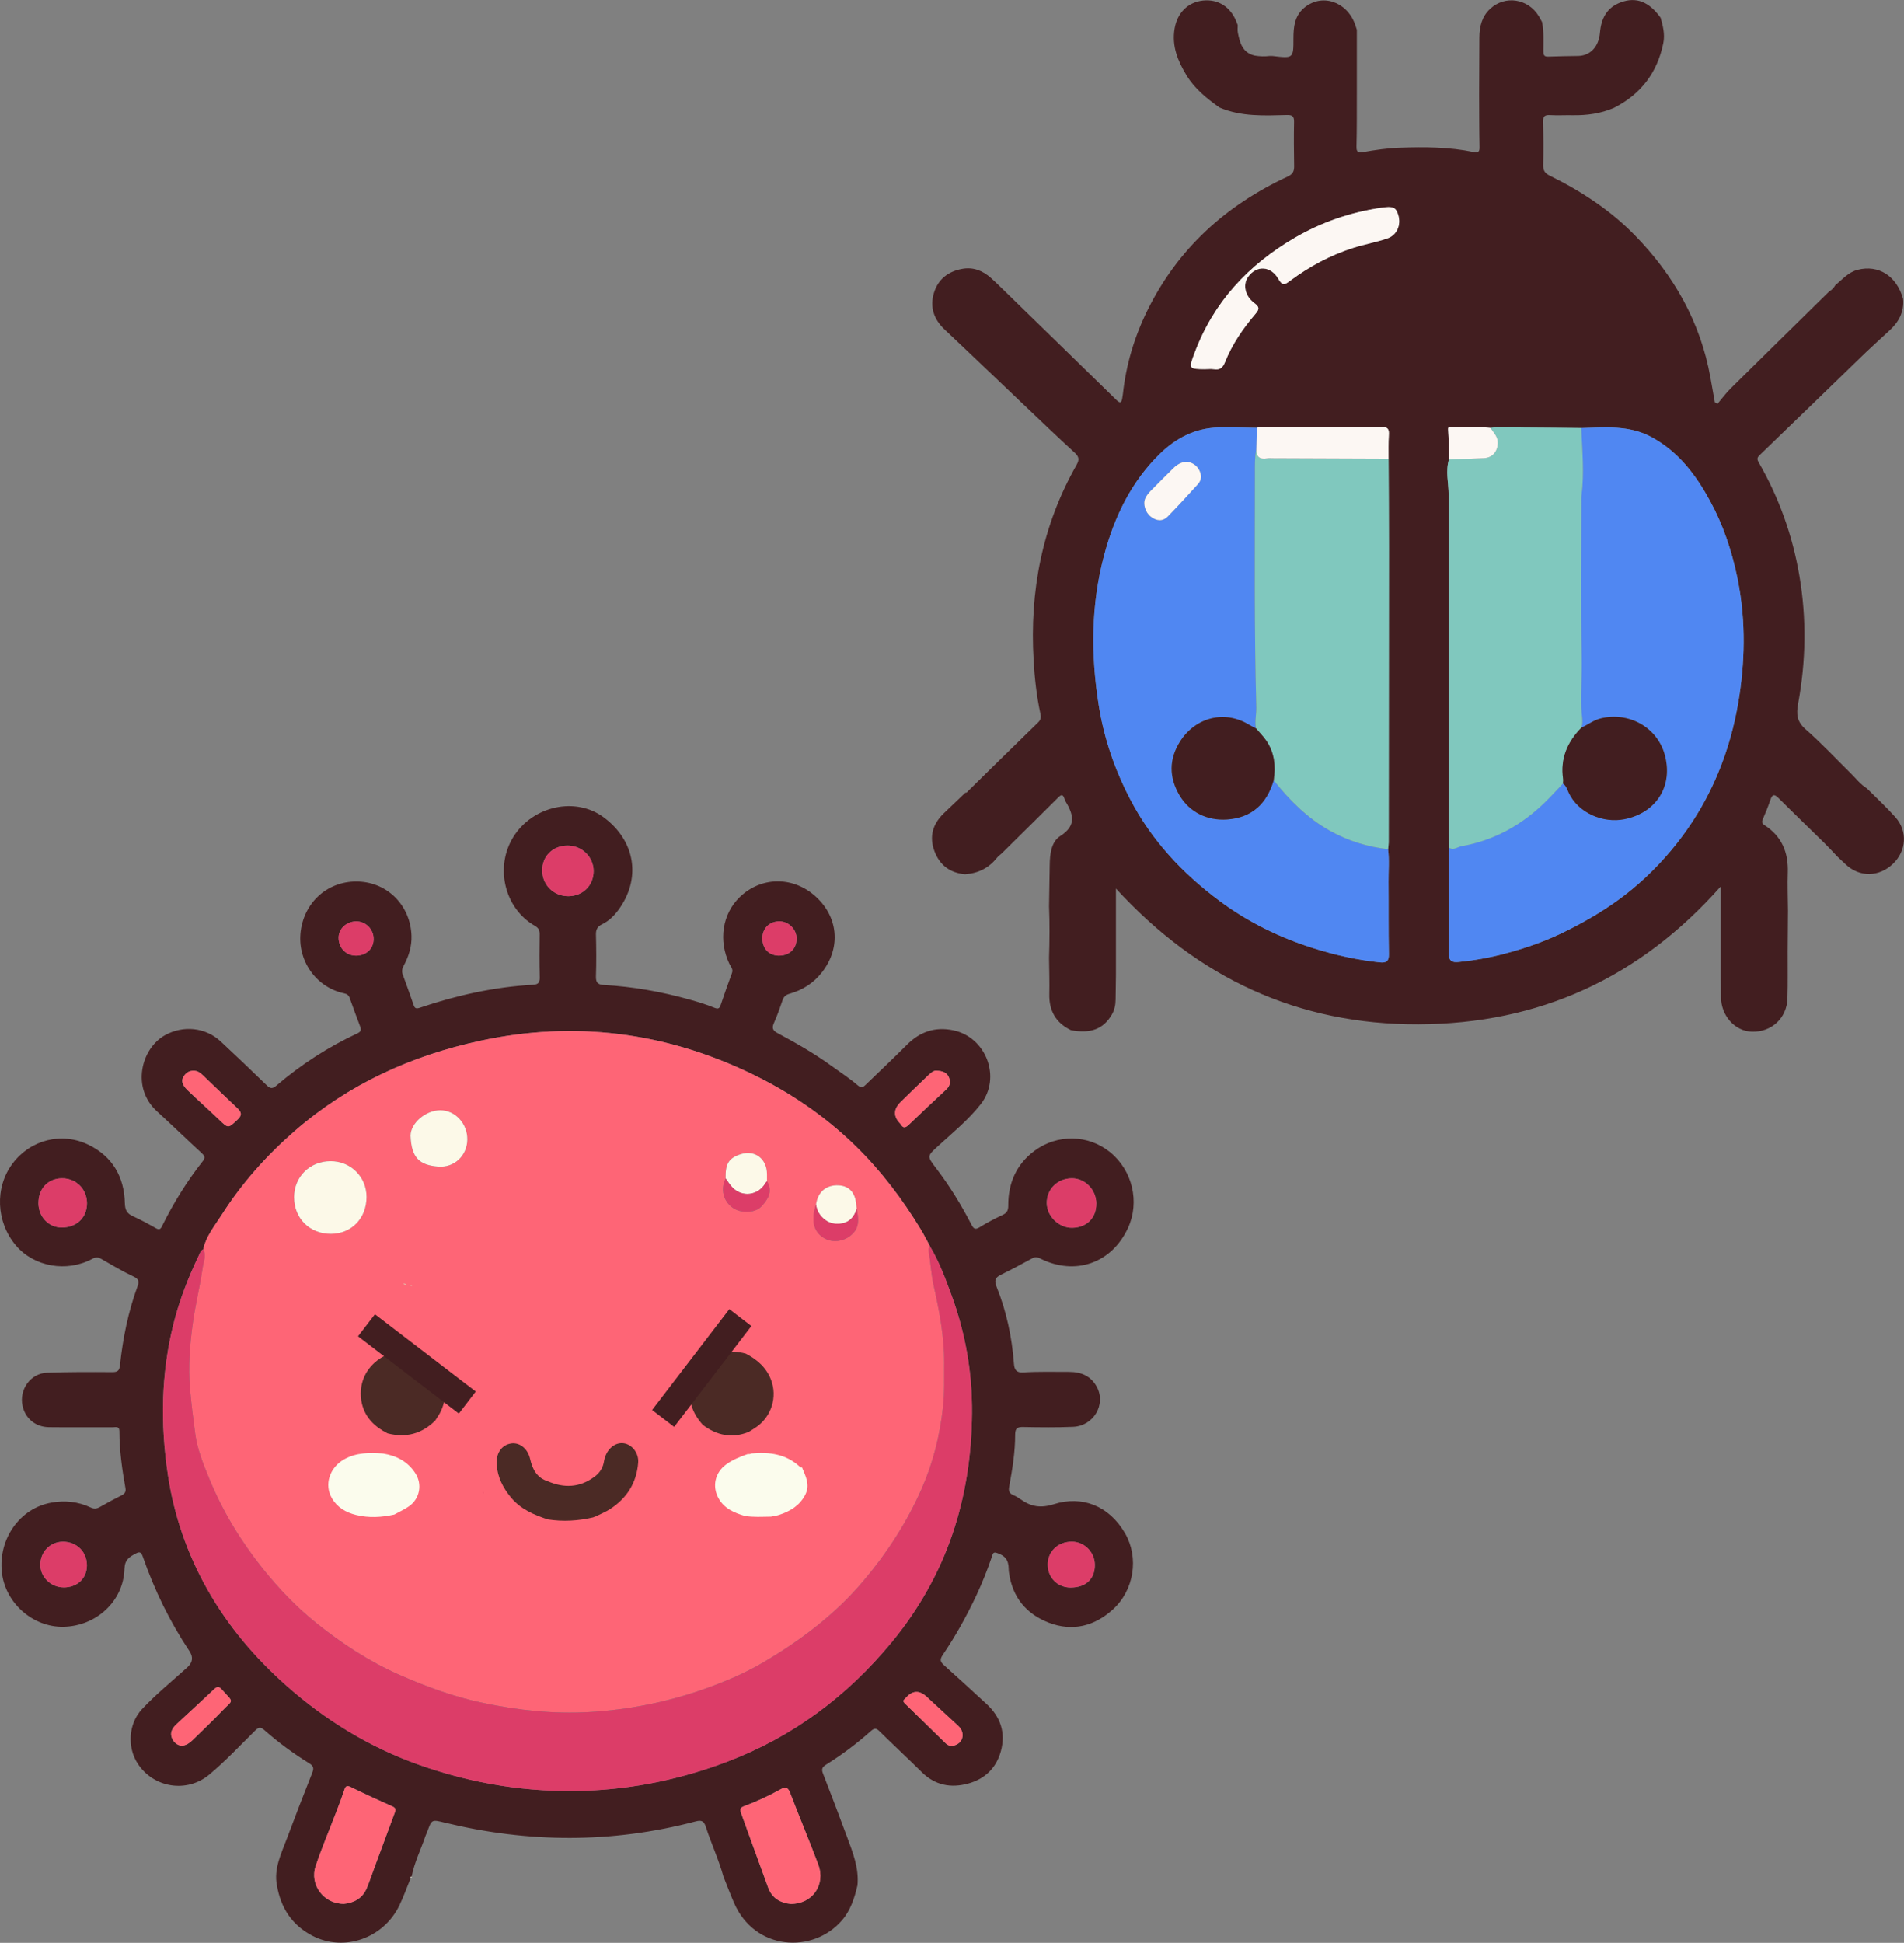 <?xml version="1.0" encoding="UTF-8"?>
<svg id="Calque_2" data-name="Calque 2" xmlns="http://www.w3.org/2000/svg" viewBox="0 0 684.7 698.34">
  <rect x="0" y="0" width="684.7" height="698.34" fill="#808080" stroke="none"/>
  <defs>
    <style>
      .cls-1 {
        fill: #fcf9e8;
      }

      .cls-1, .cls-2, .cls-3, .cls-4, .cls-5, .cls-6, .cls-7, .cls-8, .cls-9, .cls-10 {
        stroke-width: 0px;
      }

      .cls-2 {
        fill: #5087f2;
      }

      .cls-3 {
        fill: #dc3d68;
      }

      .cls-4 {
        fill: #421e20;
      }

      .cls-5 {
        fill: #fbfced;
      }

      .cls-6 {
        fill: #e6b5a4;
      }

      .cls-7 {
        fill: #80c8be;
      }

      .cls-8 {
        fill: #fcf7f3;
      }

      .cls-9 {
        fill: #4b2a25;
      }

      .cls-10 {
        fill: #fe6576;
      }
    </style>
  </defs>
  <g id="Maladies_et_ravageurs">
    <g>
      <g id="ravageurs">
        <path class="cls-4" d="M347.17,314.25c-5.47-.42-9.25-3.25-11.14-8.33-1.92-5.14-.64-9.69,3.27-13.49,2.6-2.52,5.24-5.01,7.86-7.51.56.08.78-.4,1.08-.7,8.37-8.2,16.71-16.44,25.12-24.59,1.07-1.04,1.01-2.06.75-3.23-1.35-6.28-2.04-12.63-2.41-19.04-1.46-24.86,3.04-48.41,15.42-70.21,1.03-1.82,1.01-2.92-.63-4.41-6.48-5.93-12.81-12.02-19.18-18.07-6.7-6.36-13.38-12.74-20.07-19.11-2.52-2.38-5.03-4.77-7.55-7.14-3.88-3.65-5.4-8.09-3.82-13.19,1.5-4.87,5.09-7.66,10.09-8.58,4-.74,7.39.6,10.34,3.21,1.77,1.57,3.44,3.26,5.15,4.9,13.36,13.01,26.73,26.01,40.07,39.05,1.18,1.15,1.78,1.1,2.04-.58.08-.54.19-1.08.25-1.63,1.14-10.57,4.15-20.6,8.85-30.11,10.94-22.15,28.2-37.73,50.41-48.05,1.84-.86,2.35-1.9,2.32-3.73-.09-5.31-.14-10.62-.03-15.93.04-1.96-.65-2.48-2.51-2.43-8.22.2-16.48.65-24.31-2.7-4.53-3.25-8.86-6.68-11.83-11.55-3.16-5.18-5.37-10.54-4.31-16.8.96-5.7,4.8-9.55,10.24-10.11,5.41-.56,9.83,2.23,11.97,7.55.17.42.33.85.49,1.28,0,.91-.12,1.85.05,2.73.71,3.64,1.67,7.16,5.97,8.21,1.83.32,3.66.38,5.5.15l1.06.02c7.43.88,7.47.88,7.46-6.35,0-4.12.41-8.03,3.8-10.93,6.23-5.31,15.25-2.47,18.31,5.77.25.68.46,1.38.69,2.07,0,7.7,0,15.4,0,23.1-.02,6.31.04,12.62-.13,18.92-.05,1.99.7,2.23,2.33,1.95,4.41-.77,8.84-1.43,13.31-1.58,8.86-.3,17.71-.28,26.45,1.55,1.32.28,2.2.19,2.16-1.63-.13-6.4-.11-12.8-.14-19.19.02-6.76.05-13.51.08-20.27.02-3.96.88-7.62,3.93-10.42,5.34-4.91,13.58-3.64,17.43,2.67.43.7.8,1.43,1.2,2.15.66,3.43.47,6.91.45,10.37,0,1.26.12,2.1,1.73,2.03,3.64-.15,7.29-.17,10.94-.24,4.25-.15,7.26-3.36,7.68-8.32.44-5.13,2.44-9.12,7.59-10.98,5.49-1.99,10.07-.2,14.23,5.57.85,3,1.61,5.99.96,9.16-2.17,10.64-8.12,18.38-17.8,23.27-4.71,2.03-9.65,2.7-14.73,2.62-2.75-.05-5.5.11-8.24-.04-1.91-.1-2.54.48-2.48,2.43.15,5.12.19,10.26.06,15.38-.05,1.99.5,3.02,2.38,3.94,11.3,5.57,21.76,12.39,30.62,21.47,14.02,14.38,23.54,31.14,27.13,51.05.54,2.98,1.06,5.96,1.59,8.94.32.19.64.39.95.58,1.59-1.88,3.06-3.88,4.8-5.6,11.76-11.64,23.59-23.22,35.39-34.82.96-.54,1.67-1.33,2.21-2.27,2.53-2.03,4.63-4.63,8-5.5,7.54-1.93,14.05,2.2,16.35,10.45.43,4.76-1.61,8.41-5.04,11.49-2.83,2.54-5.59,5.17-8.38,7.75-12.74,12.34-25.47,24.69-38.24,36.99-.94.9-.84,1.53-.25,2.55,7.32,12.72,12.17,26.32,14.63,40.8,2.61,15.34,2.35,30.65-.46,45.9-.68,3.68-.52,6.43,2.66,9.2,5.71,4.98,10.89,10.58,16.31,15.9,1.88,1.84,3.49,3.98,5.78,5.38,3.42,3.43,7,6.72,10.21,10.32,4.48,5.01,4,12.14-.84,16.77-5.03,4.82-12.02,4.91-17.01.22-1-.94-2-1.87-3-2.81-1.57-1.64-3.1-3.33-4.73-4.93-5.47-5.38-11-10.69-16.43-16.11-1.48-1.48-2.23-1.43-2.92.62-.78,2.33-1.71,4.62-2.69,6.87-.44,1-.45,1.6.56,2.25,6.2,3.98,8.63,9.79,8.38,17.02-.16,4.56.04,9.13.07,13.69-.04,4.85-.08,9.7-.11,14.56-.03,5.68.1,11.36-.08,17.03-.22,7.08-5.72,12.12-12.73,11.95-6.18-.16-11.16-5.74-11.17-12.5,0-2.47-.06-4.93-.09-7.4v-32.31c-29.28,33-65.38,49.4-108.75,49.55-43.37.15-79.27-16.66-108.75-48.8,0,10.71,0,20.92,0,31.13-.04,2.92-.09,5.85-.12,8.77-.02,1.95-.39,3.79-1.4,5.5-3.04,5.13-7.63,6.86-14.68,5.5-5.44-2.64-7.9-6.99-7.75-13.02.1-4.29-.05-8.59-.1-12.89.19-6.21.25-12.42,0-18.63.08-4.93.17-9.85.24-14.78.05-3.95.54-8.38,3.79-10.45,6.15-3.92,4.56-8.04,1.76-12.74-.14-.23-.2-.51-.28-.77-.42-1.31-.98-1.58-2.07-.5-6.78,6.76-13.6,13.48-20.41,20.21-.61.55-1.3,1.04-1.81,1.67-2.91,3.64-6.71,5.53-11.32,5.84ZM499.33,164.88c.02-2.83-.09-5.68.12-8.5.16-2.2-.4-2.94-2.77-2.92-13.18.13-26.35.05-39.53.08-1.72,0-3.47-.27-5.18.23-4.58-.05-9.15-.23-13.73-.13-8.29.18-15.2,3.72-21.03,9.37-10.42,10.11-16.47,22.73-20.15,36.55-4.77,17.87-4.82,35.94-1.91,54.12,1.9,11.86,5.79,23.08,11.3,33.63,7.68,14.72,18.77,26.59,32.09,36.49,10.38,7.72,21.78,13.26,34.07,17.11,7.69,2.41,15.51,4.13,23.54,4.99,2.42.26,3.37-.4,3.31-3.07-.19-8.6-.06-17.22-.14-25.82-.04-3.93.36-7.87-.16-11.79.08-.81.22-1.63.22-2.44.05-35.35.09-70.7.1-106.04,0-10.62-.09-21.24-.15-31.86ZM536.01,153.82c-4.74-.58-9.5-.21-14.25-.24-.41,0-1.11-.37-1.01.87.28,3.55.22,7.12.3,10.69-1.29,4.23-.1,8.49-.11,12.73-.02,35.23,0,70.46,0,105.69,0,7.07-.13,14.13.27,21.19-.07,1.09-.19,2.19-.19,3.28,0,11.54.12,23.08-.03,34.62-.04,2.8,1.27,3.34,3.43,3.13,5.64-.55,11.23-1.54,16.69-2.99,7.06-1.87,13.97-4.22,20.58-7.41,7-3.38,13.73-7.21,20.03-11.74,7.15-5.14,13.51-11.17,19.19-17.92,7.96-9.46,14.07-20.01,18.4-31.55,2.99-7.96,5.03-16.21,6.27-24.64,2.08-14.14,2.06-28.25-.89-42.26-2-9.49-5.07-18.66-9.72-27.19-5.08-9.32-11.24-17.58-20.93-22.9-8.18-4.48-16.77-3.51-25.39-3.32-7.05-.06-14.09-.15-21.14-.18-3.83-.02-7.67-.5-11.5.15ZM433.49,132.7c1.01,0,2.04-.13,3.02.03,2.15.35,3.2-.5,4.01-2.53,2.57-6.43,6.45-12.11,10.93-17.33,1.56-1.82,1.44-2.56-.42-3.96-3.38-2.53-4.16-6.65-2.17-9.41,3.03-4.21,8.15-3.99,10.91.86,1.43,2.52,2.32,1.96,4.09.64,7.02-5.21,14.6-9.31,23-11.95,4.02-1.26,8.17-1.98,12.13-3.36,3.28-1.15,4.89-4.72,3.89-8.22-.86-3.01-1.86-3.43-6.27-2.78-10.98,1.63-21.31,5.16-30.9,10.74-16.72,9.73-29.3,23.13-36.15,41.48-2.14,5.73-2.09,5.75,3.93,5.81Z"/>
        <path class="cls-2" d="M568.65,153.86c8.63-.19,17.21-1.16,25.39,3.32,9.69,5.31,15.85,13.58,20.93,22.9,4.66,8.53,7.73,17.7,9.72,27.19,2.95,14.02,2.97,28.12.89,42.26-1.24,8.44-3.28,16.68-6.27,24.64-4.34,11.54-10.45,22.08-18.4,31.55-5.68,6.75-12.04,12.78-19.19,17.92-6.3,4.53-13.02,8.37-20.03,11.74-6.62,3.19-13.53,5.54-20.58,7.41-5.46,1.45-11.05,2.44-16.69,2.99-2.16.21-3.47-.33-3.43-3.13.15-11.54.03-23.08.03-34.62,0-1.09.12-2.19.19-3.28,1.63.93,2.98-.36,4.44-.62,11.48-2.04,21.25-7.41,29.6-15.44,2.36-2.27,4.55-4.72,6.81-7.08,1.14.75,1.52,2.08,2.01,3.17,3.39,7.44,12.41,11.22,20.17,9.64,11.48-2.33,17.56-12.07,14.37-23.3-2.85-10.02-13.21-15.36-23.05-12.89-2.59.65-4.52,2.27-6.83,3.26.62-2.34,0-4.67-.08-7.01-.19-6.09.26-12.17.14-18.27-.36-18.55-.12-37.11-.12-55.67,0-.82-.05-1.65.05-2.46,1.03-8.09.22-16.17-.08-24.25Z"/>
        <path class="cls-2" d="M499.15,305.23c.53,3.92.13,7.86.17,11.79.08,8.61-.05,17.22.14,25.82.06,2.67-.89,3.33-3.31,3.07-8.02-.85-15.85-2.57-23.54-4.99-12.29-3.85-23.68-9.39-34.07-17.11-13.32-9.91-24.42-21.77-32.09-36.49-5.5-10.56-9.4-21.78-11.3-33.63-2.91-18.18-2.86-36.25,1.91-54.12,3.69-13.82,9.73-26.44,20.15-36.55,5.83-5.65,12.74-9.19,21.03-9.37,4.57-.1,9.15.08,13.73.13-.05,2.55-.11,5.11-.17,7.66-.61,2.8-.52,5.67-.52,8.49,0,28.11-.29,56.22.5,84.32.07,2.54-.65,5.06-.11,7.59-.8-.42-1.63-.8-2.4-1.28-9.05-5.57-19.47-2.53-24.86,5.88-4.1,6.39-4.04,13.01-.26,19.41,3.63,6.15,9.97,9.19,17.11,8.71,8.9-.6,14.3-5.66,16.76-14.08,5.72,7.17,12.13,13.61,20.2,18.12,6.5,3.63,13.51,5.82,20.93,6.64ZM426.81,165.95c-1.98.12-3.53,1.02-4.87,2.34-2.8,2.76-5.59,5.52-8.34,8.34-.69.71-1.3,1.55-1.72,2.44-.96,2.04-.03,5.08,1.95,6.62,2.07,1.61,4.27,1.85,6.18-.1,3.69-3.79,7.29-7.69,10.83-11.63,1.37-1.52,1.3-3.39.34-5.13-.94-1.7-2.5-2.61-4.37-2.88Z"/>
        <path class="cls-7" d="M562.06,281.63c-2.27,2.37-4.45,4.81-6.81,7.08-8.35,8.02-18.12,13.4-29.6,15.44-1.47.26-2.81,1.55-4.44.62-.4-7.06-.27-14.13-.27-21.19,0-35.23-.02-70.46,0-105.69,0-4.24-1.18-8.5.11-12.74,4.19-.15,8.38-.26,12.56-.47,3.07-.15,4.89-2.28,5.02-5.32.1-2.38-1.5-3.81-2.62-5.54,3.83-.65,7.67-.17,11.5-.15,7.05.03,14.09.12,21.14.18.31,8.08,1.11,16.16.08,24.25-.1.81-.05,1.64-.05,2.46,0,18.56-.25,37.12.12,55.67.12,6.11-.33,12.18-.14,18.27.07,2.33.71,4.67.08,7.01-5.08,5.13-7.69,11.15-6.62,18.49.08.53-.03,1.08-.05,1.63Z"/>
        <path class="cls-7" d="M451.68,261.83c-.54-2.54.18-5.05.11-7.59-.79-28.1-.5-56.21-.5-84.32,0-2.82-.09-5.69.52-8.49-.11,2.8,1.26,3.81,3.94,3.33.62-.11,1.28-.03,1.92-.03,13.89.05,27.78.1,41.67.16.05,10.62.15,21.24.15,31.86-.01,35.35-.06,70.7-.1,106.04,0,.81-.14,1.63-.22,2.44-7.42-.82-14.43-3-20.93-6.64-8.07-4.51-14.48-10.95-20.2-18.12.79-5.19.29-10.14-2.86-14.53-1.04-1.46-2.32-2.75-3.49-4.11Z"/>
        <path class="cls-8" d="M433.49,132.7c-6.02-.06-6.07-.08-3.93-5.81,6.84-18.35,19.42-31.75,36.15-41.48,9.59-5.58,19.92-9.11,30.9-10.74,4.41-.65,5.41-.23,6.27,2.78,1,3.51-.61,7.08-3.89,8.22-3.96,1.38-8.11,2.1-12.13,3.36-8.4,2.64-15.98,6.75-23,11.95-1.78,1.32-2.66,1.88-4.09-.64-2.75-4.84-7.88-5.07-10.91-.86-1.99,2.76-1.21,6.88,2.17,9.41,1.87,1.4,1.99,2.14.42,3.96-4.48,5.22-8.36,10.91-10.93,17.33-.81,2.03-1.86,2.88-4.01,2.53-.98-.16-2.01-.03-3.02-.03Z"/>
        <path class="cls-8" d="M499.33,164.88c-13.89-.05-27.78-.1-41.67-.16-.64,0-1.3-.08-1.92.03-2.69.48-4.06-.53-3.94-3.33.06-2.55.11-5.11.17-7.66,1.71-.49,3.45-.22,5.18-.23,13.18-.03,26.35.05,39.53-.08,2.37-.02,2.93.72,2.77,2.92-.21,2.82-.09,5.67-.12,8.5Z"/>
        <path class="cls-8" d="M536.01,153.82c1.12,1.72,2.72,3.15,2.62,5.54-.13,3.04-1.95,5.16-5.02,5.32-4.18.21-8.37.32-12.56.47-.08-3.56-.02-7.14-.3-10.69-.1-1.25.6-.88,1.01-.87,4.75.03,9.51-.34,14.25.24Z"/>
        <path class="cls-4" d="M562.06,281.63c.02-.54.13-1.1.05-1.63-1.07-7.34,1.54-13.35,6.62-18.49,2.31-.99,4.25-2.61,6.83-3.26,9.84-2.47,20.21,2.87,23.05,12.89,3.19,11.23-2.89,20.98-14.37,23.3-7.76,1.57-16.78-2.21-20.17-9.64-.5-1.1-.87-2.42-2.01-3.17Z"/>
        <path class="cls-4" d="M451.68,261.83c1.17,1.37,2.45,2.66,3.49,4.11,3.15,4.39,3.65,9.34,2.86,14.53-2.45,8.42-7.86,13.48-16.76,14.08-7.14.48-13.48-2.57-17.11-8.71-3.78-6.4-3.84-13.01.26-19.41,5.39-8.41,15.81-11.45,24.86-5.88.77.47,1.6.85,2.4,1.28Z"/>
        <path class="cls-8" d="M426.81,165.95c1.86.28,3.42,1.18,4.37,2.88.96,1.74,1.03,3.61-.34,5.13-3.54,3.94-7.14,7.83-10.83,11.63-1.9,1.95-4.1,1.71-6.18.1-1.98-1.53-2.91-4.58-1.95-6.62.42-.89,1.04-1.73,1.72-2.44,2.74-2.81,5.54-5.57,8.34-8.34,1.33-1.32,2.89-2.23,4.87-2.34Z"/>
      </g>
      <g id="Virus">
        <path class="cls-4" d="M99.58,677.68c-1.15-6.03,1.51-11.28,3.51-16.63,2.97-7.96,6.05-15.88,9.18-23.77.64-1.6.57-2.45-1.04-3.45-5.72-3.54-11.14-7.51-16.18-11.97-1.34-1.19-2.05-1.03-3.27.16-5.44,5.37-10.68,10.98-16.56,15.88-8,6.66-19.92,4.78-25.65-3.91-3.92-5.94-3.38-14.44,1.49-19.65,5.06-5.4,10.83-10.07,16.31-15.03q2.89-2.62.78-5.79c-7.07-10.59-12.62-21.95-16.78-33.97-.61-1.75-1.18-1.88-2.62-1.11-2.25,1.2-3.89,2.18-3.99,5.52-.35,11.6-10.16,20.57-21.98,20.78-11.03.19-20.97-8.65-22.12-19.67-1.25-11.98,6.45-22.91,17.74-24.95,4.86-.88,9.7-.4,14.21,1.73,1.37.65,2.28.43,3.45-.25,2.5-1.45,5.06-2.8,7.64-4.09,1.14-.57,1.66-1.25,1.42-2.59-1.22-6.78-2.17-13.6-2.18-20.51,0-1.9-1.42-1.37-2.37-1.37-7.65-.04-15.31.05-22.96-.04-4.85-.06-8.51-3.14-9.5-7.7-1.27-5.83,2.85-11.67,8.81-11.9,7.81-.3,15.64-.26,23.47-.21,1.96.01,2.55-.54,2.76-2.51,1.04-9.66,2.95-19.14,6.3-28.29.6-1.63.57-2.6-1.37-3.51-3.99-1.88-7.8-4.15-11.63-6.36-1.15-.67-1.99-.72-3.23-.05-9.21,4.96-20.95,2.88-27.47-4.77-7.18-8.42-7.7-20.88-1.22-29.48,6.43-8.53,17.65-11.48,27.4-6.69,8.53,4.19,12.75,11.51,12.97,20.95.06,2.38.73,3.69,2.85,4.65,2.86,1.29,5.63,2.81,8.36,4.36,1.13.64,1.61.35,2.12-.69,4.12-8.33,8.98-16.2,14.75-23.49,1.01-1.27.52-1.94-.52-2.9-5.39-4.94-10.63-10.05-16.03-14.97-9.29-8.46-5.66-22.57,2.88-27.33,6.52-3.63,14.58-2.88,20.08,2.25,5.59,5.22,11.14,10.49,16.62,15.82,1.24,1.2,2.06,1.16,3.33.07,8.9-7.6,18.64-13.92,29.26-18.85,1.24-.58,1.35-1.3.92-2.42-1.29-3.42-2.56-6.84-3.78-10.28-.35-.98-.91-1.42-1.98-1.64-10.19-2.16-16.97-11.93-15.61-22.39,1.41-10.83,10.21-18.29,20.98-17.79,10.44.48,18.48,8.72,18.85,19.45.13,3.81-.97,7.39-2.78,10.73-.56,1.04-.81,2.01-.4,3.14,1.33,3.67,2.68,7.34,3.94,11.04.41,1.21.92,1.44,2.18,1.01,13.25-4.49,26.82-7.49,40.82-8.28,1.89-.11,2.4-.86,2.36-2.67-.12-5.19-.11-10.38-.03-15.56.02-1.48-.51-2.26-1.76-2.98-10.95-6.28-14.47-21.21-7.62-32.06,6.93-10.98,22.21-14.45,32.37-6.95,11.51,8.5,13.65,22.21,5.19,33.5-1.51,2.01-3.42,3.88-5.82,5.02-1.5.72-2.16,1.79-2.12,3.59.13,5.01.17,10.04,0,15.05-.08,2.29.69,3.03,2.91,3.15,10.39.58,20.58,2.4,30.6,5.19,3.02.84,6.05,1.76,8.95,2.94,1.4.57,1.92.44,2.39-.93,1.31-3.86,2.65-7.71,4.07-11.52.52-1.4-.44-2.27-.93-3.28-4.01-8.39-2.55-17.95,3.73-24.01,7.52-7.25,18.64-7.55,26.7-.72,8.77,7.44,9.83,18.79,2.91,27.7-3.11,4.01-7.03,6.44-11.75,7.79-1.27.36-2.02.99-2.45,2.24-.97,2.81-1.94,5.63-3.15,8.33-.83,1.84-.26,2.71,1.34,3.56,6.68,3.58,13.26,7.33,19.4,11.79,3.15,2.29,6.45,4.41,9.39,6.94,1.37,1.18,1.96.73,2.88-.16,4.95-4.79,9.97-9.5,14.83-14.37,4.7-4.71,10.15-6.58,16.7-5.21,11.83,2.49,17.34,16.98,9.88,26.52-4.41,5.64-10,10.17-15.26,14.99-4.05,3.71-4.17,3.67-.84,8.02,4.87,6.37,9.04,13.17,12.72,20.28.76,1.47,1.31,2,2.96.97,2.66-1.66,5.47-3.11,8.31-4.45,1.54-.72,1.98-1.63,1.98-3.31-.04-8.05,2.88-14.82,9.42-19.69,8.25-6.14,19.43-5.86,27.22.49,8.03,6.55,10.72,17.89,6.43,27.2-5.83,12.68-18.98,17.29-31.52,11.03-.97-.48-1.74-.73-2.81-.15-3.81,2.09-7.66,4.13-11.56,6.06-2.01.99-2.18,2.23-1.39,4.19,3.57,8.86,5.53,18.1,6.25,27.63.14,1.8.58,3.35,3.31,3.18,5.51-.34,11.05-.19,16.58-.19,4.29,0,7.85,1.49,9.95,5.45,3.34,6.28-1.2,14.01-8.57,14.32-5.94.25-11.91.18-17.86.07-2.09-.04-2.97.34-2.97,2.72.02,6.31-1.02,12.53-2.15,18.72-.28,1.51.03,2.41,1.47,3.01.93.39,1.82.93,2.65,1.52,3.72,2.63,7.14,3.28,12.01,1.74,9.97-3.16,19.78.48,25.56,10.51,5.03,8.74,3.26,20.38-4.38,27.33-6.62,6.02-14.48,8.03-22.97,4.8-8.24-3.13-13.25-9.26-14.43-18.2-.06-.42-.08-.85-.09-1.27-.04-3.12-1.31-4.71-4.32-5.66-1.31-.42-1.41.43-1.67,1.23-1.63,4.83-3.51,9.56-5.68,14.17-3.49,7.39-7.44,14.52-12.03,21.27-1.28,1.88-.74,2.65.63,3.87,5.06,4.51,10.04,9.12,15.04,13.7,5.08,4.66,7.05,10.37,5.22,17.07-1.66,6.04-5.74,9.98-11.76,11.62-6.25,1.7-11.91.62-16.69-4.12-5.01-4.96-10.2-9.76-15.22-14.71-1.17-1.16-1.85-1.13-3.08-.04-5.02,4.48-10.4,8.51-16.1,12.07-1.49.93-1.71,1.69-1.1,3.24,2.94,7.53,5.81,15.1,8.62,22.68,2.09,5.63,4.35,11.25,3.76,17.47-1.07,4.56-2.46,8.97-5.61,12.61-10.33,11.95-31.23,10.99-38.77-6.32-1.35-3.1-2.54-6.27-3.8-9.41-1.7-6.15-4.42-11.94-6.37-17.99-.69-2.12-1.64-2.41-3.7-1.87-30.03,7.9-60.12,7.73-90.23.41-4.63-1.13-4.62-1.15-6.2,3.2-.2.56-.49,1.08-.68,1.65-1.65,4.86-3.98,9.48-4.97,14.57h.11c-.54-.15-.4.29-.45.54-1.34,3.28-2.52,6.64-4.06,9.82-5.72,11.83-19.85,16.79-31.22,10.93-7.38-3.8-11.47-10.07-12.82-18.2ZM334.48,448.04c-1.11-2.05-2.14-4.16-3.35-6.15-6.63-10.89-14.25-20.97-23.41-29.93-11.12-10.87-23.85-19.48-37.72-26.13-30.96-14.83-63.4-19.01-97.14-11.76-24.92,5.35-47.47,15.6-66.81,32.4-10.15,8.82-19.04,18.78-26.29,30.13-2.53,3.97-5.62,7.67-6.67,12.45-.97.42-1.2,1.4-1.59,2.21-3.81,7.9-6.98,16.06-9.11,24.57-4.49,17.87-4.75,35.93-2.05,54.08,2.18,14.67,6.95,28.49,14.23,41.4,7.42,13.14,17.05,24.49,28.33,34.5,14.15,12.55,30.01,22.24,47.83,28.56,19.31,6.84,39.23,10.02,59.76,9.29,17.57-.62,34.54-4.2,50.93-10.4,23.66-8.95,43.25-23.58,59.31-43.07,19.69-23.89,28.56-51.56,28.81-82.21.12-14.6-2.35-28.8-7.4-42.53-2.2-5.96-4.38-11.92-7.66-17.4ZM123.66,684.33c3.35-.32,6.64-1.79,8.26-5.7,1.07-2.58,1.95-5.24,2.92-7.87,2.32-6.28,4.66-12.55,6.98-18.83.38-1.03.89-1.94-.69-2.64-5.04-2.22-10.05-4.53-15-6.95-1.43-.7-1.87-.31-2.3,1-.8,2.41-1.7,4.79-2.61,7.16-2.57,6.73-5.39,13.38-7.7,20.19-2.27,6.69,2.81,13.69,10.14,13.63ZM284.31,684.36c7.93.05,12.65-6.99,9.94-14.2-3.25-8.65-6.84-17.18-10.15-25.81-.79-2.06-1.74-2.13-3.42-1.19-4.23,2.36-8.63,4.38-13.16,6.07-1.4.52-1.49,1.21-1.02,2.49,3.28,8.92,6.45,17.88,9.73,26.79,1.48,4,4.74,5.54,8.07,5.85ZM194.99,312.88c.04,5.26,4.14,9.29,9.44,9.25,5.17-.04,9.02-3.86,9.04-8.99.02-5.14-4.22-9.26-9.46-9.21-5.23.06-9.06,3.85-9.02,8.94ZM394.25,432.61c-.03-4.95-4-9.06-8.76-9.07-5.19-.01-9.17,3.95-9.06,9.01.1,4.73,4.43,8.85,9.19,8.76,5.21-.1,8.66-3.58,8.62-8.7ZM13.82,432.42c.02,4.93,3.61,8.74,8.29,8.79,5.41.05,9.19-3.53,9.18-8.7-.01-5.11-3.96-9.03-9.03-8.97-4.99.06-8.45,3.71-8.43,8.89ZM385.09,570.64c5.42-.02,8.68-3.12,8.62-8.2-.05-4.56-3.78-8.3-8.27-8.3-5.04,0-8.73,3.56-8.66,8.37.07,4.69,3.6,8.16,8.31,8.14ZM22.83,570.59c4.95.03,8.4-3.2,8.43-7.91.04-4.84-3.65-8.51-8.55-8.54-4.59-.02-8.18,3.58-8.21,8.24-.04,4.43,3.77,8.18,8.33,8.2ZM65.59,627.49c1.42-.19,2.6-.97,3.65-2.01,3.5-3.46,7.11-6.81,10.5-10.38,4.29-4.5,4.5-2.79-.04-7.9-.98-1.1-1.68-1.01-2.7-.04-4.44,4.2-8.95,8.32-13.43,12.48-.75.7-1.43,1.46-1.81,2.43-.94,2.4,1.19,5.48,3.82,5.42ZM336.7,384.83c-1.1-.1-2.21,1.03-3.31,2.07-3.2,3.04-6.36,6.12-9.51,9.21q-3.95,3.87-.18,7.75c.06.06.13.12.17.19.99,1.8,1.93,1.23,3.11.09,4.39-4.24,8.84-8.41,13.32-12.57,1.38-1.28,1.64-2.73.93-4.37-.72-1.67-2.16-2.3-4.53-2.37ZM69.52,384.85c-1.17,0-2.14.45-2.93,1.31-1.61,1.76-1.43,3.52.87,5.72,3.73,3.58,7.6,7.01,11.33,10.58,3.34,3.2,3.21,3.16,6.61,0,1.69-1.57,1.53-2.65-.03-4.1-4.2-3.94-8.32-7.97-12.49-11.95-.93-.88-1.98-1.62-3.37-1.56ZM346.17,623.87c.04-1.65-.72-2.74-1.76-3.69-3.75-3.46-7.48-6.93-11.24-10.37q-3.86-3.54-7.35.38c-.17.19-.35.37-.54.54-.62.53-.43,1.02.06,1.5,4.92,4.81,9.83,9.64,14.77,14.43,1.1,1.07,2.45,1.11,3.79.47,1.44-.68,2.16-1.86,2.27-3.26ZM127.87,343.48c3.79.05,6.47-2.4,6.49-5.95.02-3.5-2.78-6.37-6.21-6.36-3.52,0-6.39,2.64-6.39,5.87,0,3.62,2.63,6.39,6.11,6.43ZM280.09,343.48c3.76.04,6.35-2.42,6.38-6.06.03-3.3-2.79-6.2-6.08-6.25-3.58-.05-6.17,2.39-6.24,5.9-.08,3.81,2.29,6.38,5.94,6.42Z"/>
        <path class="cls-10" d="M73.09,449.05c1.04-4.78,4.13-8.49,6.67-12.45,7.25-11.35,16.14-21.31,26.29-30.13,19.35-16.81,41.89-27.05,66.81-32.4,33.74-7.24,66.18-3.07,97.14,11.76,13.88,6.65,26.6,15.26,37.72,26.13,9.17,8.96,16.78,19.04,23.41,29.93,1.21,1.99,2.24,4.1,3.35,6.15-.66.49-.6,1.22-.49,1.87.67,4,.86,8.06,1.74,12.04,2.03,9.18,3.86,18.41,3.8,27.86-.03,5.34.17,10.67-.43,16.03-1.12,10.11-3.52,19.84-7.61,29.14-5.35,12.19-12.51,23.22-21.12,33.39-10.17,12.01-22.52,21.26-35.96,29.18-6.63,3.91-13.74,6.89-20.95,9.46-13.38,4.76-27.25,7.52-41.43,8.35-12.85.76-25.57-.61-38.14-3.23-10.48-2.18-20.5-5.84-30.3-10.16-10.79-4.77-20.59-11.2-29.7-18.48-7.16-5.73-13.58-12.4-19.39-19.67-8.01-10.02-14.54-20.8-19.38-32.65-2.1-5.16-4.19-10.4-4.93-15.88-.73-5.43-1.43-10.89-1.88-16.38-.65-7.86-.03-15.59,1.02-23.29.93-6.78,2.64-13.44,3.59-20.22.28-2.02,1.37-4.23.16-6.37ZM293.47,432.84c-.28,1.14-.65,2.26-.82,3.42-.64,4.3.91,7.47,4.38,9.12,3.19,1.52,7.46.55,9.94-2.3,2.27-2.62,1.65-5.65,1.12-8.65-.05-.33-.11-.67-.13-1-.26-4.59-2.43-7.12-6.31-7.35-4.44-.26-7.49,2.27-8.17,6.77ZM260.94,423.58c-2.81,5.78,1.07,11.3,6.05,11.87,2.55.29,5.15.03,6.96-1.95,2.3-2.51,4.03-5.36,1.85-8.9,0-.85,0-1.7,0-2.55,0-5.38-4.2-8.8-9.32-7.22-4.62,1.43-5.65,3.68-5.55,8.75ZM105.75,430.38c0,7.56,5.63,13.12,13.24,13.1,7.41-.02,12.8-5.59,12.81-13.25.01-7.21-5.7-12.88-12.96-12.86-7.46.03-13.1,5.63-13.1,13ZM147.64,408.17c.27,8.18,3.38,10.64,9.92,11.16,5.91.47,10.39-4,10.49-9.66.1-5.77-4.34-10.61-9.72-10.6-5.23,0-10.63,4.6-10.69,9.11Z"/>
        <path class="cls-3" d="M73.09,449.05c1.21,2.14.12,4.34-.16,6.37-.95,6.77-2.66,13.44-3.59,20.22-1.06,7.71-1.68,15.43-1.02,23.29.46,5.49,1.16,10.95,1.88,16.38.73,5.48,2.82,10.72,4.93,15.88,4.84,11.85,11.37,22.63,19.38,32.65,5.81,7.27,12.23,13.94,19.39,19.67,9.11,7.28,18.9,13.72,29.7,18.48,9.8,4.33,19.82,7.98,30.3,10.16,12.56,2.62,25.29,3.99,38.14,3.23,14.18-.84,28.05-3.59,41.43-8.35,7.21-2.57,14.32-5.55,20.95-9.46,13.44-7.92,25.8-17.17,35.96-29.18,8.6-10.17,15.76-21.2,21.12-33.39,4.09-9.3,6.49-19.03,7.61-29.14.59-5.35.39-10.69.43-16.03.06-9.46-1.77-18.69-3.8-27.86-.88-3.98-1.07-8.04-1.74-12.04-.11-.65-.16-1.38.49-1.87,3.28,5.48,5.46,11.44,7.66,17.4,5.06,13.73,7.52,27.93,7.4,42.53-.24,30.65-9.12,58.32-28.81,82.21-16.06,19.49-35.65,34.12-59.31,43.07-16.39,6.2-33.36,9.78-50.93,10.4-20.53.73-40.45-2.45-59.76-9.29-17.82-6.31-33.68-16.01-47.83-28.56-11.28-10.01-20.92-21.36-28.33-34.5-7.28-12.91-12.05-26.73-14.23-41.4-2.7-18.15-2.43-36.21,2.05-54.08,2.14-8.51,5.3-16.67,9.11-24.57.39-.81.62-1.79,1.59-2.21Z"/>
        <path class="cls-10" d="M123.66,684.33c-7.32.06-12.41-6.94-10.14-13.63,2.31-6.82,5.13-13.46,7.7-20.19.91-2.37,1.81-4.75,2.61-7.16.43-1.31.87-1.7,2.3-1,4.95,2.42,9.96,4.72,15,6.95,1.58.7,1.07,1.62.69,2.64-2.32,6.28-4.65,12.56-6.98,18.83-.97,2.62-1.85,5.28-2.92,7.87-1.62,3.91-4.91,5.38-8.26,5.7Z"/>
        <path class="cls-10" d="M284.31,684.36c-3.34-.31-6.6-1.85-8.07-5.85-3.29-8.91-6.46-17.87-9.73-26.79-.47-1.28-.38-1.97,1.02-2.49,4.54-1.69,8.93-3.71,13.16-6.07,1.68-.94,2.63-.87,3.42,1.19,3.31,8.63,6.9,17.16,10.15,25.81,2.71,7.21-2.01,14.26-9.94,14.2Z"/>
        <path class="cls-3" d="M194.99,312.88c-.04-5.1,3.79-8.89,9.02-8.94,5.23-.06,9.47,4.07,9.46,9.21-.02,5.12-3.87,8.95-9.04,8.99-5.29.04-9.4-3.99-9.44-9.25Z"/>
        <path class="cls-3" d="M394.25,432.61c.03,5.12-3.41,8.6-8.62,8.7-4.76.09-9.09-4.03-9.19-8.76-.11-5.07,3.87-9.03,9.06-9.01,4.76.01,8.72,4.12,8.76,9.07Z"/>
        <path class="cls-3" d="M13.82,432.42c-.02-5.18,3.45-8.83,8.43-8.89,5.07-.06,9.02,3.87,9.03,8.97.01,5.17-3.77,8.76-9.18,8.7-4.68-.05-8.27-3.85-8.29-8.79Z"/>
        <path class="cls-3" d="M385.09,570.64c-4.71.02-8.24-3.44-8.31-8.14-.07-4.8,3.62-8.37,8.66-8.37,4.49,0,8.22,3.74,8.27,8.3.06,5.08-3.2,8.18-8.62,8.2Z"/>
        <path class="cls-3" d="M22.83,570.59c-4.56-.03-8.37-3.77-8.33-8.2.04-4.66,3.63-8.26,8.21-8.24,4.9.02,8.59,3.7,8.55,8.54-.03,4.71-3.48,7.94-8.43,7.91Z"/>
        <path class="cls-10" d="M65.59,627.49c-2.63.06-4.75-3.02-3.82-5.42.38-.97,1.05-1.73,1.81-2.43,4.48-4.15,8.98-8.28,13.43-12.48,1.02-.97,1.73-1.06,2.7.04,4.54,5.11,4.32,3.4.04,7.9-3.39,3.56-7,6.92-10.5,10.38-1.05,1.04-2.23,1.82-3.65,2.01Z"/>
        <path class="cls-10" d="M336.7,384.83c2.37.08,3.81.7,4.53,2.37.71,1.64.45,3.08-.93,4.37-4.47,4.15-8.92,8.33-13.32,12.57-1.18,1.14-2.12,1.71-3.11-.09-.04-.07-.11-.13-.17-.19q-3.75-3.87.18-7.75c3.15-3.09,6.31-6.17,9.51-9.21,1.1-1.04,2.21-2.18,3.31-2.07Z"/>
        <path class="cls-10" d="M69.52,384.85c1.39-.06,2.44.68,3.37,1.56,4.17,3.97,8.29,8.01,12.49,11.95,1.55,1.45,1.71,2.53.03,4.1-3.4,3.17-3.27,3.21-6.61,0-3.73-3.57-7.61-7-11.33-10.58-2.29-2.2-2.47-3.97-.87-5.72.78-.86,1.76-1.31,2.93-1.31Z"/>
        <path class="cls-10" d="M346.17,623.87c-.11,1.4-.83,2.59-2.27,3.26-1.35.63-2.69.6-3.79-.47-4.94-4.79-9.85-9.62-14.77-14.43-.49-.48-.68-.97-.06-1.5.19-.17.37-.35.54-.54q3.48-3.91,7.35-.38c3.76,3.44,7.49,6.91,11.24,10.37,1.04.95,1.79,2.04,1.76,3.69Z"/>
        <path class="cls-3" d="M127.87,343.48c-3.48-.04-6.12-2.82-6.11-6.43,0-3.24,2.87-5.87,6.39-5.87,3.43,0,6.23,2.86,6.21,6.36-.02,3.54-2.69,5.99-6.49,5.95Z"/>
        <path class="cls-3" d="M280.09,343.48c-3.65-.04-6.03-2.6-5.94-6.42.08-3.5,2.67-5.95,6.24-5.9,3.29.05,6.11,2.95,6.08,6.25-.03,3.64-2.62,6.1-6.38,6.06Z"/>
        <path class="cls-1" d="M148.13,674.59c-.15.18-.3.36-.45.53.06-.26-.09-.69.45-.53Z"/>
        <path class="cls-1" d="M105.75,430.38c0-7.37,5.64-12.98,13.1-13,7.26-.03,12.97,5.64,12.96,12.86-.01,7.66-5.4,13.23-12.81,13.25-7.61.02-13.23-5.54-13.24-13.1Z"/>
        <path class="cls-1" d="M147.64,408.17c.06-4.51,5.46-9.1,10.69-9.11,5.38,0,9.82,4.84,9.72,10.6-.1,5.66-4.58,10.13-10.49,9.66-6.54-.52-9.65-2.98-9.92-11.16Z"/>
        <path class="cls-1" d="M260.94,423.58c-.1-5.07.93-7.32,5.55-8.75,5.12-1.58,9.32,1.84,9.32,7.22,0,.85,0,1.7,0,2.55-.21.26-.46.49-.62.78-2.58,4.37-8.31,5.09-11.82,1.42-.92-.96-1.62-2.14-2.42-3.21Z"/>
        <path class="cls-1" d="M293.47,432.84c.68-4.5,3.73-7.03,8.17-6.77,3.88.23,6.05,2.76,6.31,7.35.02.34.09.67.13,1-1.14,3.98-3.76,5.77-7.89,5.41-3.39-.29-6.48-3.5-6.72-6.99Z"/>
        <path class="cls-3" d="M260.94,423.58c.8,1.08,1.5,2.25,2.42,3.21,3.51,3.67,9.23,2.94,11.82-1.42.17-.28.41-.52.62-.78,2.18,3.54.45,6.39-1.85,8.9-1.81,1.98-4.41,2.24-6.96,1.95-4.98-.57-8.86-6.08-6.05-11.87Z"/>
        <path class="cls-3" d="M293.47,432.84c.25,3.49,3.33,6.69,6.72,6.99,4.14.36,6.75-1.43,7.89-5.41.53,3,1.16,6.03-1.12,8.65-2.48,2.86-6.75,3.82-9.94,2.3-3.46-1.65-5.02-4.82-4.38-9.12.17-1.15.54-2.28.82-3.42Z"/>
        <path class="cls-6" d="M146.12,461.78c-.45.05-.83-.07-1.13-.42.45-.06.86,0,1.13.42Z"/>
        <path class="cls-6" d="M148.15,462.35c-.17-.03-.34-.06-.51-.08.22-.27.38-.19.51.08Z"/>
        <path class="cls-6" d="M139.93,460.57c-.16-.09-.32-.19-.48-.28.16.09.32.19.48.28Z"/>
        <path class="cls-3" d="M173.63,536.84c0-.2-.01-.39-.02-.59.25.19.44.38.02.59Z"/>
        <g id="face">
          <path class="cls-9" d="M196.96,532.42c5.84,2.51,11.44,2.33,16.7-1.53,2.03-1.42,3.23-3.35,3.58-5.81.08-.58.28-1.14.48-1.69,1.21-3.27,4.11-5.17,6.95-4.55,2.81.61,5.07,3.58,4.83,6.86-.54,7.27-4.09,12.85-10.18,16.77-1.61,1.04-3.43,1.75-5.16,2.61-.22.08-.43.15-.65.23,0,0-.09.06-.09.07-5.44,1.28-10.92,1.62-16.45.75-4.99-1.64-9.74-3.67-13.22-7.87-2.86-3.45-4.82-7.28-5.14-11.81-.29-4.05,1.75-7.02,5.08-7.59,3.07-.52,6.06,1.7,6.94,5.55.86,3.75,2.42,6.76,6.33,8.01Z"/>
          <path class="cls-9" d="M156.49,510.63c-4.83,4.79-10.55,6.27-17.11,4.58-4.52-2.29-7.97-5.51-9.22-10.64-1.51-6.21.69-14.4,10.19-18.19,6.31-1.63,11.57.35,16.11,4.74,3.54,4.99,4.78,10.3,2.1,16.08-.56,1.2-1.37,2.29-2.06,3.43Z"/>
          <path class="cls-9" d="M252.28,490.21c4.65-4.09,9.96-5.28,15.92-3.66,4.08,2.11,7.38,4.99,9.07,9.4,2.36,6.15.16,13.21-5.29,17-.89.62-1.83,1.17-2.75,1.76-5.99,2.38-11.44,1.27-16.48-2.53-4.73-5.27-6.03-11.16-3.21-17.8.66-1.56,1.75-2.82,2.73-4.17Z"/>
          <path class="cls-5" d="M137.79,522.46c4.82.78,8.84,2.88,11.57,7.08,2.59,3.98,1.62,9.19-2.32,11.91-1.64,1.13-3.48,1.97-5.24,2.94-4.57,1.02-9.17,1.28-13.75.15-3.63-.89-6.75-2.68-8.69-6.01-2.86-4.9-.83-11.04,4.42-13.99,4.43-2.49,9.18-2.45,14.01-2.08Z"/>
          <path class="cls-5" d="M267.85,544.89c-3.85-1.13-7.45-2.66-9.5-6.42-2.34-4.3-1.18-9.18,2.76-12.07,2.33-1.71,4.98-2.75,7.67-3.72.31-.02.63-.04.94-.05.19-.07.38-.13.57-.2,6.44-.6,12.48.21,17.44,4.89.16.15.47.14.71.2,1.29,3.17,2.99,6.21,1.11,9.82-2.03,3.88-5.41,5.85-9.33,7.16-.95.32-1.96.43-2.95.64-3.15.04-6.3.26-9.44-.25Z"/>
        </g>
        <rect class="cls-4" x="144.93" y="467.38" width="9.99" height="45.67" transform="translate(-330.39 311.1) rotate(-52.54)"/>
        <rect class="cls-4" x="229.53" y="486.68" width="45.67" height="9.99" transform="translate(-291.42 393) rotate(-52.54)"/>
      </g>
    </g>
  </g>
</svg>